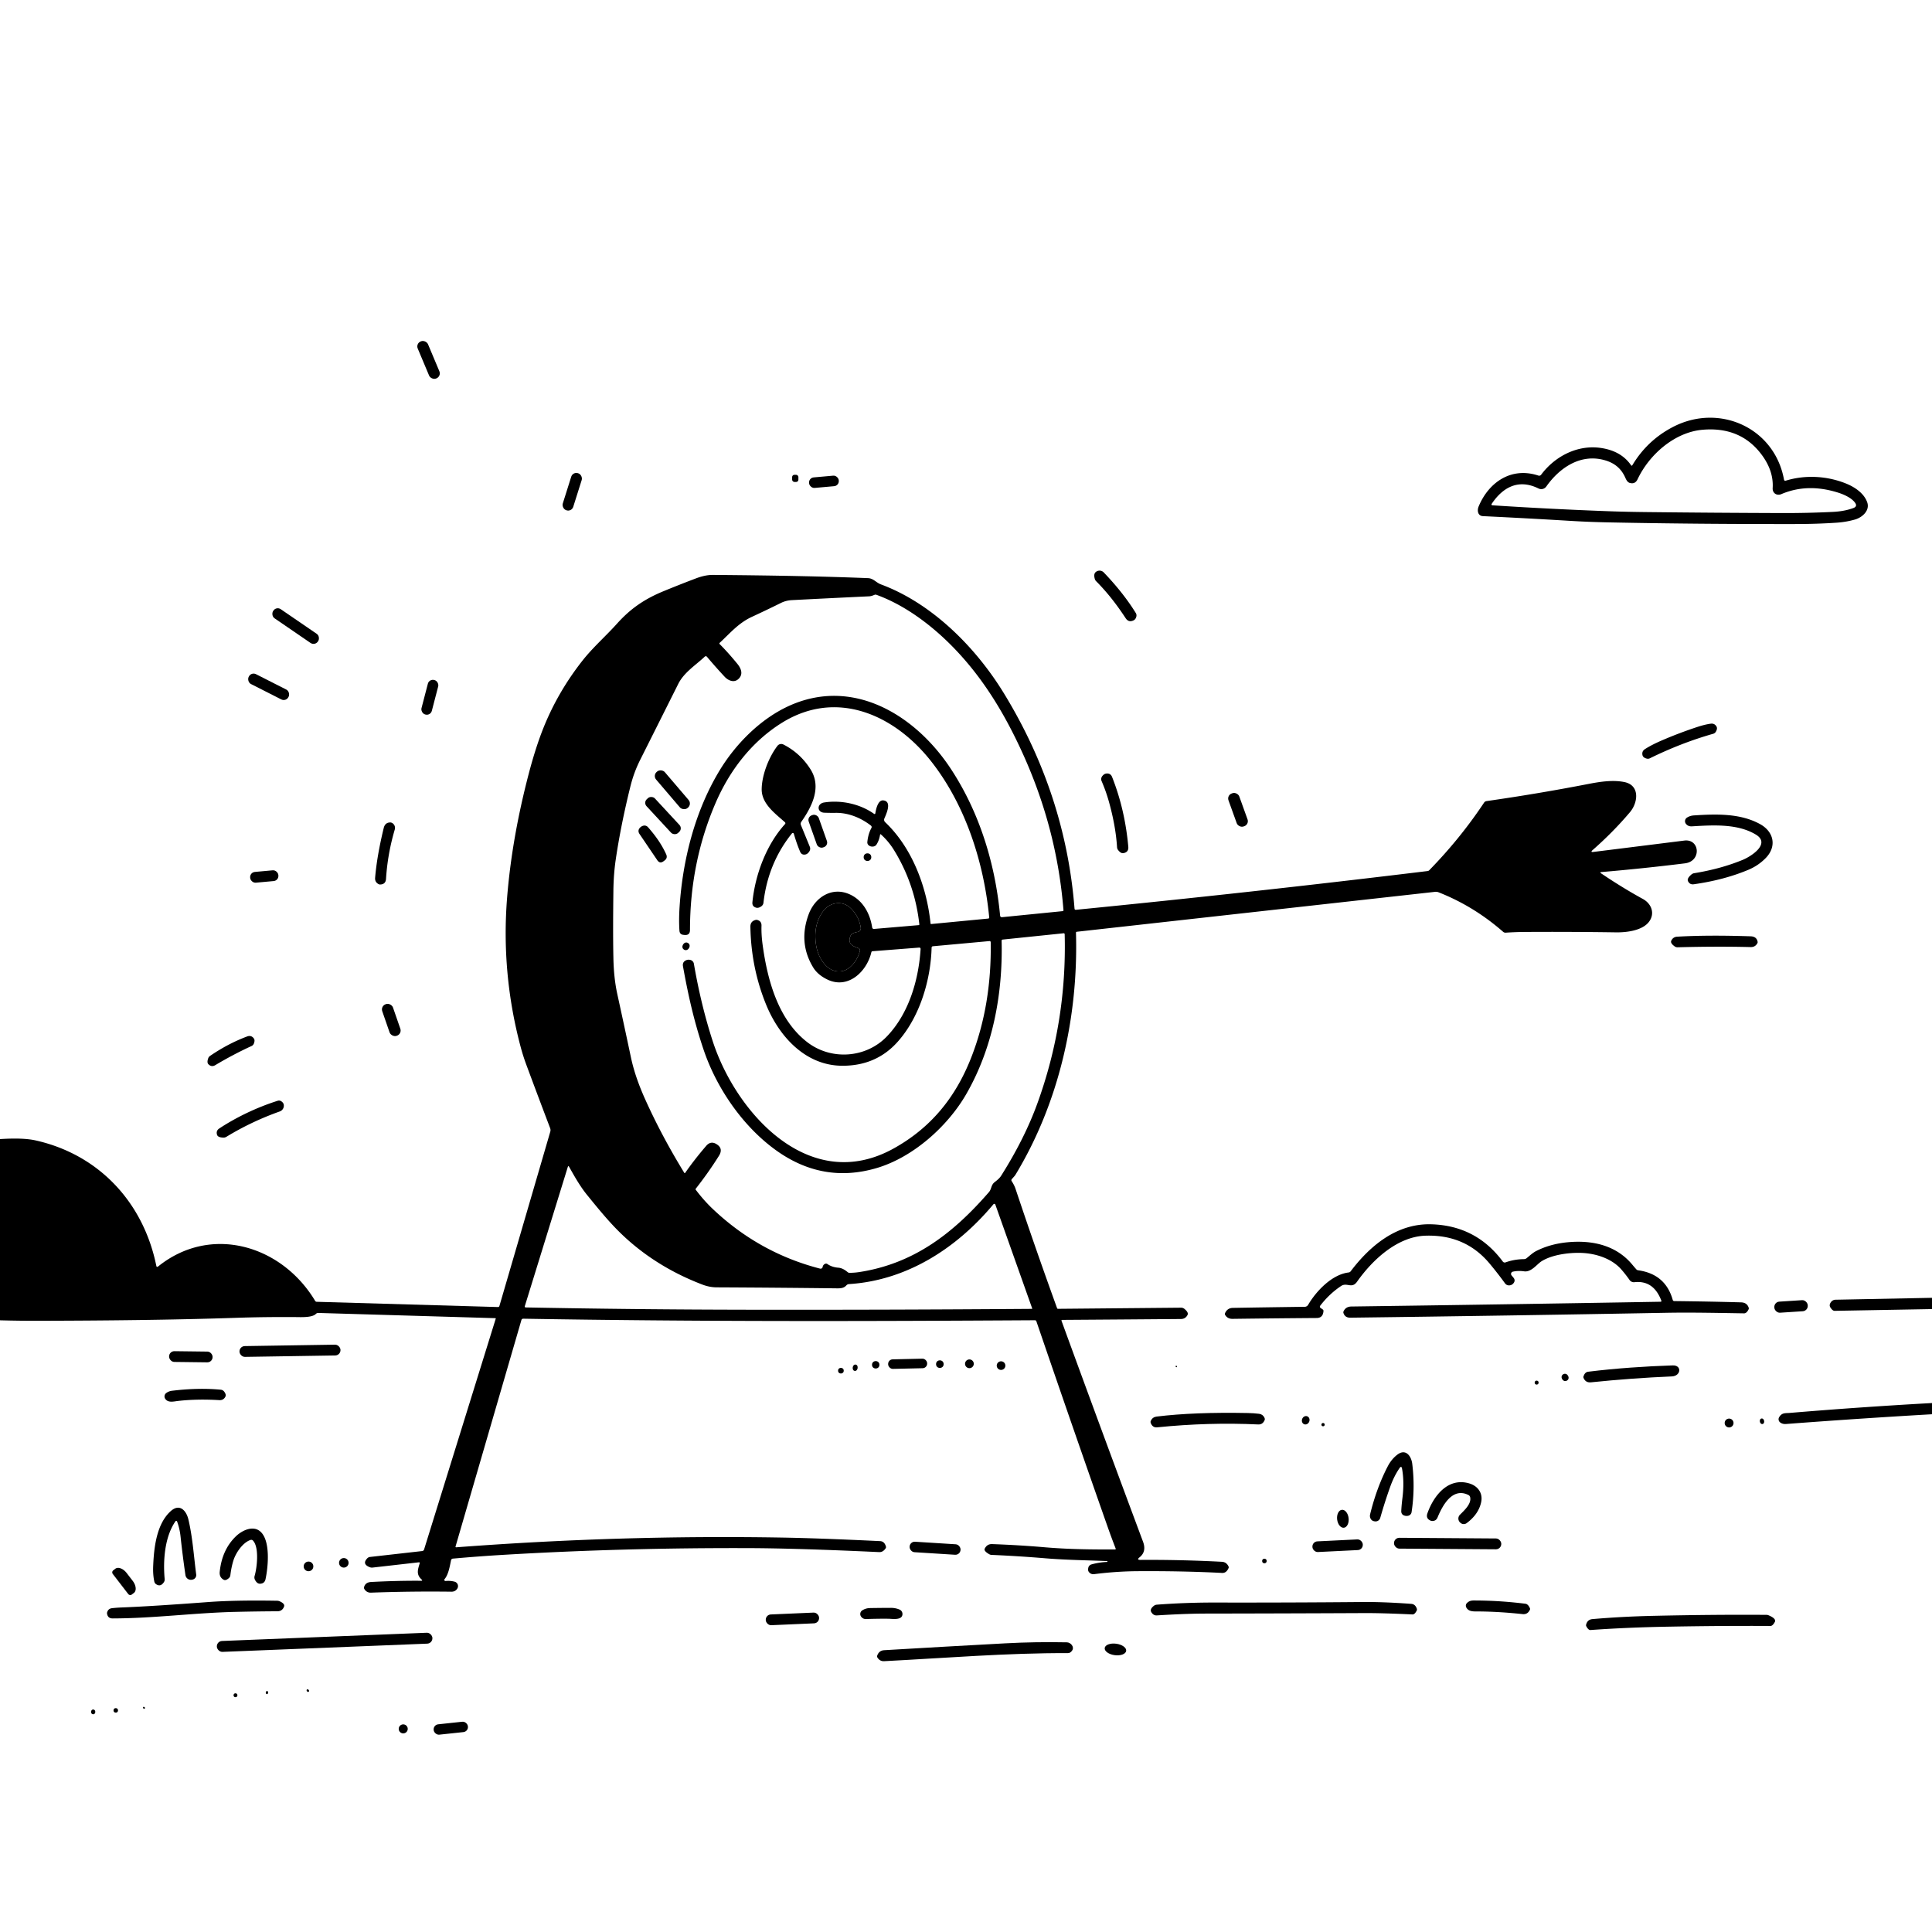 <svg xmlns="http://www.w3.org/2000/svg" version="1.1" viewBox="0.00 0.00 1024.00 1024.00">
<g id="Parent-Group"><g fill="rgba(0,0,0,0)" id="Group-rgba(0,0,0,0)">
<path d="   M 1024.00 0.00   L 1024.00 687.87   L 972.84 688.88   A 3.02 3.01 18.4 0 0 970.53 690.03   Q 969.29 691.62 970.12 692.94   Q 971.28 694.80 972.42 694.77   Q 998.62 694.30 1024.00 693.84   L 1024.00 743.64   Q 986.30 745.73 948.68 748.87   C 946.21 749.08 944.50 748.65 942.99 751.13   A 2.11 2.11 0.0 0 0 943.51 753.90   Q 944.80 754.89 946.62 754.75   Q 985.29 751.81 1024.00 749.58   L 1024.00 1024.00   L 0.00 1024.00   L 0.00 699.79   Q 10.37 700.07 20.75 700.04   C 55.59 699.95 90.45 699.63 125.24 698.47   Q 140.44 697.96 156.75 698.08   C 159.43 698.10 165.42 698.44 167.40 696.42   A 1.79 1.77 23.1 0 1 168.74 695.89   L 262.59 698.66   A 0.19 0.19 0.0 0 1 262.76 698.90   L 224.77 821.26   A 1.19 1.19 0.0 0 1 223.77 822.09   L 196.11 825.22   A 2.41 2.39 -71.3 0 0 194.65 825.95   Q 191.73 829.01 196.01 830.66   A 3.11 3.05 52.0 0 0 197.45 830.85   L 221.96 828.06   Q 222.63 827.99 222.44 828.63   C 221.45 831.92 220.50 834.46 223.43 837.13   Q 224.22 837.85 223.15 837.85   Q 210.50 837.75 196.74 838.48   Q 193.55 838.64 192.92 841.38   Q 192.85 841.66 192.97 841.91   A 3.75 3.71 76.8 0 0 196.52 844.14   Q 217.72 843.36 239.23 843.63   Q 241.36 843.66 242.40 841.95   A 2.44 2.44 0.0 0 0 240.94 838.32   Q 238.64 837.72 236.16 837.96   A 0.60 0.60 0.0 0 1 235.64 836.97   C 237.71 834.50 238.42 830.09 239.06 826.96   A 1.08 1.07 -86.7 0 1 240.02 826.10   Q 253.61 824.88 266.75 824.10   Q 330.65 820.29 397.74 820.54   Q 422.67 820.64 466.02 822.65   Q 468.02 822.74 469.42 820.62   Q 469.70 820.20 469.56 819.69   Q 468.77 816.94 466.51 816.83   Q 433.90 815.27 414.44 814.94   Q 329.09 813.49 241.88 820.10   Q 241.31 820.14 241.47 819.60   L 276.34 699.71   Q 276.57 698.93 277.39 698.94   C 370.19 700.53 457.27 700.31 548.50 699.76   Q 549.11 699.76 549.31 700.34   Q 569.08 758.14 587.15 809.48   Q 588.97 814.68 591.30 820.68   Q 591.52 821.24 590.92 821.24   C 578.21 821.30 566.21 821.16 553.42 820.06   Q 540.34 818.93 525.84 818.40   Q 523.18 818.30 521.93 820.81   Q 521.31 822.05 524.33 823.78   A 2.77 2.63 -27.5 0 0 525.55 824.13   Q 539.09 824.69 554.22 825.94   C 565.03 826.83 575.83 826.95 586.79 827.40   Q 586.92 827.40 586.93 827.54   L 586.94 827.79   Q 586.95 827.85 586.88 827.86   Q 582.70 828.00 578.50 829.17   A 2.36 2.36 0.0 0 0 576.82 830.95   Q 576.55 832.23 576.96 832.93   A 2.94 2.91 70.7 0 0 579.85 834.34   Q 591.60 832.84 603.00 832.76   Q 626.94 832.61 647.73 833.69   Q 650.00 833.81 651.17 831.10   Q 651.35 830.69 651.15 830.26   Q 650.05 827.91 647.63 827.78   Q 625.97 826.64 604.48 826.78   Q 602.26 826.79 604.00 825.40   Q 607.79 822.38 605.83 817.14   Q 584.35 759.60 562.65 700.13   Q 562.45 699.57 563.04 699.57   Q 594.66 699.36 625.93 699.10   Q 628.32 699.08 629.41 696.96   Q 630.08 695.64 627.78 693.74   A 2.81 2.80 64.3 0 0 625.97 693.10   L 560.75 693.70   A 0.48 0.48 0.0 0 1 560.29 693.39   Q 548.86 661.88 538.22 630.01   C 537.75 628.61 537.00 627.24 536.20 626.00   Q 535.87 625.48 536.25 625.00   C 536.93 624.15 537.70 623.50 538.29 622.53   C 561.33 584.44 571.57 538.91 570.29 494.40   Q 570.27 493.90 570.76 493.85   L 760.64 472.69   A 3.91 3.90 52.7 0 1 762.48 472.94   Q 781.14 480.28 796.69 493.88   A 1.89 1.86 -25.8 0 0 798.05 494.34   Q 803.04 494.00 808.16 493.96   Q 831.11 493.80 856.60 494.17   C 861.96 494.25 870.33 493.28 873.91 488.68   C 877.37 484.22 875.33 478.97 870.76 476.47   Q 859.95 470.55 848.62 462.90   Q 847.75 462.30 848.80 462.21   Q 871.19 460.30 893.04 457.59   C 901.95 456.49 900.97 444.49 892.73 445.52   Q 868.84 448.51 844.56 451.54   Q 842.75 451.77 844.12 450.56   Q 855.00 441.02 863.90 430.49   C 868.27 425.33 869.25 416.19 860.97 414.51   C 854.96 413.29 848.22 414.29 842.22 415.45   Q 815.41 420.66 787.94 424.59   Q 787.05 424.71 786.55 425.47   Q 773.87 444.53 757.53 461.24   Q 757.17 461.61 756.67 461.67   Q 663.95 472.96 570.29 482.21   Q 569.58 482.28 569.52 481.57   Q 564.77 420.88 532.05 367.40   C 517.17 343.09 494.00 319.78 466.91 309.74   C 464.35 308.79 462.96 306.55 460.07 306.43   Q 427.58 305.10 377.88 304.72   C 374.62 304.70 371.60 305.52 368.60 306.66   Q 360.18 309.85 351.75 313.32   C 341.50 317.53 334.12 322.65 327.04 330.54   C 321.09 337.16 314.22 343.16 308.75 350.11   Q 295.33 367.14 287.59 386.92   Q 283.67 396.96 280.17 410.37   Q 271.29 444.38 268.78 475.73   Q 265.57 515.84 275.92 554.76   Q 277.20 559.57 278.93 564.25   Q 285.10 580.89 291.59 597.96   A 2.91 2.89 43.0 0 1 291.66 599.82   L 264.69 692.22   A 0.76 0.75 -80.5 0 1 263.94 692.76   L 167.90 689.98   Q 167.32 689.97 167.02 689.47   C 149.27 659.89 111.63 648.76 83.69 671.35   A 0.51 0.50 -25.0 0 1 82.88 671.06   C 76.10 637.45 52.56 611.94 18.77 604.42   Q 12.20 602.96 0.00 603.74   L 0.00 0.00   L 1024.00 0.00   Z   M 226.845 182.445   A 2.86 2.86 0.0 0 0 223.1 180.917   L 222.934 180.986   A 2.86 2.86 0.0 0 0 221.406 184.731   L 227.435 199.075   A 2.86 2.86 0.0 0 0 231.18 200.603   L 231.346 200.534   A 2.86 2.86 0.0 0 0 232.874 196.789   L 226.845 182.445   Z   M 945.55 254.15   C 940.52 226.72 911.28 213.56 886.76 226.27   Q 873.14 233.32 865.22 246.51   Q 864.85 247.12 864.45 246.53   Q 859.20 238.96 848.39 237.41   C 836.10 235.65 824.16 241.79 816.83 251.62   A 1.30 1.29 27.7 0 1 815.38 252.07   C 801.17 247.35 789.10 255.43 783.69 268.49   C 782.81 270.61 783.29 273.43 785.95 273.56   Q 810.38 274.74 832.30 276.07   Q 842.16 276.67 852.38 276.87   Q 899.22 277.82 951.26 277.75   Q 963.08 277.74 973.69 277.02   Q 978.49 276.69 983.18 275.36   C 987.02 274.27 991.17 270.61 989.67 266.26   C 988.02 261.47 983.07 258.18 978.62 256.36   C 968.75 252.31 957.10 251.51 946.54 254.75   Q 945.71 255.00 945.55 254.15   Z   M 308.322 254.391   A 2.82 2.82 0.0 0 0 306.48 250.853   L 306.308 250.799   A 2.82 2.82 0.0 0 0 302.771 252.641   L 298.278 266.889   A 2.82 2.82 0.0 0 0 300.12 270.427   L 300.292 270.481   A 2.82 2.82 0.0 0 0 303.829 268.639   L 308.322 254.391   Z   M 423.171 252.843   A 1.19 1.19 0.0 0 0 421.983 251.651   L 421.043 251.649   A 1.19 1.19 0.0 0 0 419.851 252.837   L 419.849 254.257   A 1.19 1.19 0.0 0 0 421.037 255.449   L 421.977 255.451   A 1.19 1.19 0.0 0 0 423.169 254.263   L 423.171 252.843   Z   M 444.559 254.548   A 2.69 2.69 0.0 0 0 441.64 252.108   L 431.262 253.034   A 2.69 2.69 0.0 0 0 428.822 255.953   L 428.841 256.172   A 2.69 2.69 0.0 0 0 431.76 258.612   L 442.138 257.686   A 2.69 2.69 0.0 0 0 444.579 254.767   L 444.559 254.548   Z   M 580.96 308.03   C 587.00 314.11 591.86 320.43 596.63 327.67   Q 598.21 330.06 600.79 328.82   Q 601.97 328.26 602.31 326.68   A 2.40 2.38 35.2 0 0 602.00 324.92   Q 595.36 314.19 585.02 303.41   A 3.11 3.10 -43.6 0 0 580.65 303.30   Q 579.56 304.33 580.27 306.86   A 2.74 2.65 15.4 0 0 580.96 308.03   Z   M 168.625 339.813   A 2.77 2.77 0.0 0 0 167.905 335.963   L 148.795 322.878   A 2.77 2.77 0.0 0 0 144.944 323.599   L 144.775 323.846   A 2.77 2.77 0.0 0 0 145.495 327.697   L 164.605 340.782   A 2.77 2.77 0.0 0 0 168.456 340.061   L 168.625 339.813   Z   M 152.99 369.229   A 2.78 2.78 0.0 0 0 151.769 365.493   L 135.663 357.322   A 2.78 2.78 0.0 0 0 131.926 358.543   L 131.79 358.81   A 2.78 2.78 0.0 0 0 133.011 362.548   L 149.117 370.719   A 2.78 2.78 0.0 0 0 152.854 369.497   L 152.99 369.229   Z   M 232.26 363.79   A 2.73 2.73 0.0 0 0 230.306 360.46   L 230.113 360.41   A 2.73 2.73 0.0 0 0 226.783 362.363   L 223.4 375.35   A 2.73 2.73 0.0 0 0 225.354 378.68   L 225.547 378.73   A 2.73 2.73 0.0 0 0 228.877 376.777   L 232.26 363.79   Z   M 899.57 385.32   Q 890.18 388.41 880.94 392.38   Q 875.44 394.74 871.87 397.04   Q 870.07 398.20 870.56 400.28   Q 870.86 401.57 872.80 402.08   A 2.36 2.34 -50.6 0 0 874.46 401.91   Q 891.14 393.72 908.02 388.92   A 2.41 2.36 -82.4 0 0 909.44 387.81   Q 910.43 386.12 909.75 385.02   Q 908.71 383.31 906.72 383.57   Q 903.58 384.00 899.57 385.32   Z   M 587.72 424.82   Q 591.35 437.78 592.06 449.05   A 2.72 2.66 -66.1 0 0 592.61 450.53   Q 594.05 452.40 595.38 452.19   Q 598.28 451.71 598.02 448.78   Q 596.27 429.11 589.44 411.83   Q 588.60 409.72 586.34 410.00   Q 585.15 410.15 584.20 411.39   A 2.60 2.57 -38.0 0 0 583.87 413.99   Q 586.19 419.35 587.72 424.82   Z   M 656.839 422.113   A 2.82 2.82 0.0 0 0 653.23 420.415   L 652.816 420.564   A 2.82 2.82 0.0 0 0 651.118 424.172   L 655.501 436.347   A 2.82 2.82 0.0 0 0 659.11 438.045   L 659.524 437.896   A 2.82 2.82 0.0 0 0 661.222 434.288   L 656.839 422.113   Z   M 930.58 442.31   C 938.81 447.25 927.83 454.03 923.79 455.70   Q 912.12 460.52 897.97 462.81   A 3.02 2.97 -69.2 0 0 896.51 463.48   Q 893.99 465.62 894.68 467.04   Q 895.61 468.97 897.73 468.68   Q 913.78 466.42 926.70 461.00   Q 931.95 458.80 935.89 454.76   C 941.86 448.61 940.18 440.82 932.88 436.80   C 922.46 431.06 909.85 431.39 897.77 432.19   Q 895.69 432.33 894.10 433.38   A 2.24 2.24 0.0 0 0 893.59 436.66   Q 894.74 438.10 896.73 437.98   C 908.28 437.28 920.95 436.54 930.58 442.31   Z   M 203.38 438.86   Q 199.77 453.76 198.82 465.26   Q 198.64 467.48 200.58 468.57   Q 200.99 468.81 201.47 468.80   Q 204.41 468.75 204.60 465.81   Q 205.44 452.50 209.24 439.65   A 2.99 2.94 -73.2 0 0 207.31 435.97   Q 207.17 435.93 207.03 435.92   Q 204.12 435.83 203.38 438.86   Z   M 147.527 463.751   A 2.73 2.73 0.0 0 0 144.561 461.279   L 135.06 462.144   A 2.73 2.73 0.0 0 0 132.589 465.11   L 132.613 465.369   A 2.73 2.73 0.0 0 0 135.579 467.841   L 145.08 466.976   A 2.73 2.73 0.0 0 0 147.551 464.01   L 147.527 463.751   Z   M 927.84 496.26   Q 905.26 495.51 888.94 496.46   Q 886.75 496.59 885.81 498.59   Q 885.20 499.87 887.58 501.59   A 2.61 2.55 -27.0 0 0 889.16 502.08   Q 910.06 501.52 927.88 501.97   Q 930.33 502.03 931.46 499.89   Q 931.65 499.54 931.57 499.15   Q 931.07 496.36 927.84 496.26   Z   M 208.284 533.983   A 2.90 2.90 0.0 0 0 204.595 532.192   L 204.387 532.264   A 2.90 2.90 0.0 0 0 202.595 535.953   L 206.496 547.217   A 2.90 2.90 0.0 0 0 210.185 549.008   L 210.393 548.936   A 2.90 2.90 0.0 0 0 212.185 545.247   L 208.284 533.983   Z   M 133.35 554.40   A 2.34 2.33 -1.1 0 0 134.52 553.19   Q 135.26 551.39 134.55 550.41   Q 133.17 548.53 130.99 549.34   Q 120.82 553.15 111.30 559.68   A 2.44 2.42 83.1 0 0 110.38 560.86   Q 109.55 563.14 110.45 564.05   Q 112.09 565.74 114.11 564.54   Q 123.77 558.79 133.35 554.40   Z   M 147.22 583.42   C 136.22 586.89 125.31 592.13 116.24 598.10   Q 114.37 599.33 115.04 601.46   Q 115.50 602.92 118.50 602.95   A 2.74 2.72 29.4 0 0 119.96 602.55   Q 133.25 594.44 148.29 589.09   A 3.24 3.24 0.0 0 0 150.40 585.50   Q 150.22 584.46 149.06 583.68   A 2.16 2.15 52.9 0 0 147.22 583.42   Z   M 880.08 689.95   Q 797.44 691.38 716.23 692.48   Q 713.30 692.52 712.12 695.01   Q 711.91 695.45 712.05 695.91   Q 712.86 698.44 715.71 698.40   Q 799.85 697.34 883.53 695.80   C 897.07 695.56 910.73 695.89 924.37 696.10   Q 925.73 696.12 926.77 694.02   Q 926.99 693.57 926.85 693.14   Q 925.95 690.37 922.82 690.28   Q 906.33 689.81 887.37 689.60   A 0.82 0.81 -7.0 0 1 886.59 689.00   Q 882.76 675.30 868.25 673.27   Q 867.64 673.19 867.24 672.72   Q 866.16 671.50 865.17 670.31   C 856.72 660.10 844.14 657.18 830.91 658.42   Q 821.62 659.30 814.21 663.07   C 812.28 664.06 810.77 665.57 809.09 666.90   A 2.15 2.14 25.3 0 1 807.79 667.36   Q 802.59 667.43 798.09 669.05   Q 797.09 669.41 796.45 668.56   Q 782.31 649.57 758.59 648.90   C 740.48 648.39 726.30 660.04 715.86 673.84   A 1.54 1.53 15.0 0 1 714.83 674.43   C 705.90 675.49 697.54 684.41 693.33 691.60   A 2.10 2.09 14.9 0 1 691.54 692.63   Q 672.31 692.88 653.45 693.21   Q 650.49 693.26 649.29 696.03   Q 649.09 696.50 649.35 696.94   Q 650.62 699.05 653.24 699.02   Q 675.46 698.73 697.87 698.57   Q 701.24 698.54 701.47 694.83   A 0.91 0.89 19.4 0 0 701.08 694.04   L 699.90 693.21   A 0.80 0.79 36.4 0 1 699.72 692.08   Q 704.49 685.82 710.82 681.60   C 713.93 679.53 716.47 683.30 719.29 679.30   C 727.53 667.61 740.70 655.43 755.51 654.94   Q 776.55 654.24 789.44 669.62   Q 793.71 674.71 797.63 680.12   Q 798.65 681.52 800.36 681.23   Q 801.47 681.04 802.20 680.11   Q 803.36 678.63 802.16 677.18   L 801.17 675.99   A 1.23 1.23 0.0 0 1 801.86 674.00   Q 804.73 673.39 807.79 673.83   C 811.66 674.38 814.58 670.04 817.08 668.48   C 822.51 665.07 831.24 663.88 837.77 664.05   C 845.50 664.25 854.19 666.93 859.36 672.87   Q 861.68 675.53 863.71 678.43   A 2.76 2.75 69.2 0 0 866.27 679.59   Q 876.39 678.48 880.52 689.31   Q 880.76 689.94 880.08 689.95   Z   M 958.134 691.748   A 2.82 2.82 0.0 0 0 955.138 689.116   L 943.063 689.896   A 2.82 2.82 0.0 0 0 940.431 692.893   L 940.446 693.132   A 2.82 2.82 0.0 0 0 943.442 695.764   L 955.517 694.984   A 2.82 2.82 0.0 0 0 958.149 691.987   L 958.134 691.748   Z   M 180.466 715.48   A 2.82 2.82 0.0 0 0 177.602 712.704   L 129.708 713.457   A 2.82 2.82 0.0 0 0 126.933 716.321   L 126.934 716.4   A 2.82 2.82 0.0 0 0 129.798 719.176   L 177.692 718.423   A 2.82 2.82 0.0 0 0 180.467 715.559   L 180.466 715.48   Z   M 112.67 719.161   A 2.76 2.76 0.0 0 0 109.944 716.367   L 92.425 716.153   A 2.76 2.76 0.0 0 0 89.632 718.879   L 89.63 719.059   A 2.76 2.76 0.0 0 0 92.356 721.853   L 109.874 722.067   A 2.76 2.76 0.0 0 0 112.668 719.341   L 112.67 719.161   Z   M 491.405 722.505   A 2.44 2.44 0.0 0 0 488.911 720.121   L 473.115 720.48   A 2.44 2.44 0.0 0 0 470.731 722.975   L 470.735 723.155   A 2.44 2.44 0.0 0 0 473.229 725.539   L 489.025 725.18   A 2.44 2.44 0.0 0 0 491.409 722.685   L 491.405 722.505   Z   M 516.13 722.84   A 2.32 2.32 0.0 0 0 513.81 720.52   A 2.32 2.32 0.0 0 0 511.49 722.84   A 2.32 2.32 0.0 0 0 513.81 725.16   A 2.32 2.32 0.0 0 0 516.13 722.84   Z   M 500.15 723.02   A 2.01 2.01 0.0 0 0 498.14 721.01   A 2.01 2.01 0.0 0 0 496.13 723.02   A 2.01 2.01 0.0 0 0 498.14 725.03   A 2.01 2.01 0.0 0 0 500.15 723.02   Z   M 466.11 723.37   A 1.96 1.96 0.0 0 0 464.15 721.41   A 1.96 1.96 0.0 0 0 462.19 723.37   A 1.96 1.96 0.0 0 0 464.15 725.33   A 1.96 1.96 0.0 0 0 466.11 723.37   Z   M 532.87 723.80   A 2.29 2.29 0.0 0 0 530.58 721.51   A 2.29 2.29 0.0 0 0 528.29 723.80   A 2.29 2.29 0.0 0 0 530.58 726.09   A 2.29 2.29 0.0 0 0 532.87 723.80   Z   M 453.007 726.601   A 1.69 1.31 98.6 0 0 454.555 725.126   A 1.69 1.31 98.6 0 0 453.513 723.259   A 1.69 1.31 98.6 0 0 451.965 724.734   A 1.69 1.31 98.6 0 0 453.007 726.601   Z   M 623.12 724.15   Q 623.05 724.54 623.38 724.64   Q 623.67 724.73 623.80 724.45   Q 623.97 724.09 623.56 723.92   Q 623.19 723.76 623.12 724.15   Z   M 886.57 723.69   C 872.13 724.16 856.43 725.23 841.75 727.04   Q 840.04 727.25 839.27 729.51   Q 839.14 729.90 839.29 730.28   Q 840.37 732.95 843.23 732.66   Q 865.16 730.40 886.12 729.53   C 890.97 729.33 891.57 723.52 886.57 723.69   Z   M 447.20 726.49   A 1.50 1.50 0.0 0 0 445.70 724.99   A 1.50 1.50 0.0 0 0 444.20 726.49   A 1.50 1.50 0.0 0 0 445.70 727.99   A 1.50 1.50 0.0 0 0 447.20 726.49   Z   M 830.532 731.721   A 1.94 1.80 58.9 0 0 831.071 729.13   A 1.94 1.80 58.9 0 0 828.528 728.399   A 1.94 1.80 58.9 0 0 827.989 730.99   A 1.94 1.80 58.9 0 0 830.532 731.721   Z   M 815.50 732.81   A 1.05 1.05 0.0 0 0 814.45 731.76   A 1.05 1.05 0.0 0 0 813.40 732.81   A 1.05 1.05 0.0 0 0 814.45 733.86   A 1.05 1.05 0.0 0 0 815.50 732.81   Z   M 94.38 742.53   Q 104.53 741.39 116.24 742.10   Q 118.42 742.24 119.44 740.30   Q 120.04 739.18 118.79 737.55   A 2.55 2.54 73.8 0 0 117.04 736.58   Q 105.21 735.44 91.18 737.13   Q 89.43 737.34 88.07 738.37   A 2.22 2.21 -34.9 0 0 87.54 741.33   C 89.05 743.69 92.12 742.78 94.38 742.53   Z   M 661.32 748.93   Q 632.92 748.37 613.03 750.81   Q 610.88 751.07 609.95 753.04   Q 609.68 753.60 609.87 754.11   Q 610.85 756.77 613.30 756.52   Q 640.65 753.75 666.90 754.99   Q 669.27 755.10 670.29 752.67   Q 670.52 752.12 670.17 751.38   Q 669.31 749.59 667.33 749.34   Q 664.56 748.99 661.32 748.93   Z   M 691.222 754.873   A 2.26 2.00 111.5 0 0 693.911 753.503   A 2.26 2.00 111.5 0 0 692.878 750.667   A 2.26 2.00 111.5 0 0 690.189 752.037   A 2.26 2.00 111.5 0 0 691.222 754.873   Z   M 918.81 754.23   A 2.35 2.35 0.0 0 0 916.46 751.88   A 2.35 2.35 0.0 0 0 914.11 754.23   A 2.35 2.35 0.0 0 0 916.46 756.58   A 2.35 2.35 0.0 0 0 918.81 754.23   Z   M 934.187 754.762   A 1.49 1.14 78.9 0 0 935.019 753.081   A 1.49 1.14 78.9 0 0 933.613 751.838   A 1.49 1.14 78.9 0 0 932.781 753.519   A 1.49 1.14 78.9 0 0 934.187 754.762   Z   M 702.12 755.09   A 0.87 0.87 0.0 0 0 701.25 754.22   A 0.87 0.87 0.0 0 0 700.38 755.09   A 0.87 0.87 0.0 0 0 701.25 755.96   A 0.87 0.87 0.0 0 0 702.12 755.09   Z   M 743.12 778.47   Q 744.38 785.45 743.32 793.97   Q 742.88 797.44 742.70 800.72   Q 742.58 802.95 744.76 803.40   Q 745.50 803.55 746.27 803.41   A 2.37 2.35 -1.1 0 0 748.17 801.45   Q 750.11 788.69 748.51 775.78   C 748.01 771.80 745.09 767.60 740.63 770.99   Q 737.50 773.37 735.49 777.27   Q 729.61 788.64 726.19 802.61   A 3.05 2.67 -77.4 0 0 728.17 806.25   Q 728.38 806.30 728.60 806.34   A 2.59 2.58 13.1 0 0 731.56 804.50   Q 734.04 795.82 736.86 787.96   Q 738.84 782.43 741.75 778.18   Q 742.79 776.66 743.12 778.47   Z   M 779.21 793.55   C 779.98 797.11 776.06 800.55 773.77 802.88   A 2.83 2.83 0.0 0 0 773.89 806.95   L 774.07 807.12   A 2.60 2.60 0.0 0 0 777.38 807.28   Q 783.67 802.59 785.04 796.21   C 786.08 791.38 783.27 787.56 778.70 786.23   C 767.56 782.97 759.91 792.64 756.56 802.09   Q 755.60 804.79 758.21 805.96   Q 758.53 806.10 758.88 806.13   Q 761.10 806.31 761.95 804.25   C 764.50 798.06 769.77 788.11 778.31 792.39   A 1.72 1.69 7.7 0 1 779.21 793.55   Z   M 93.01 806.30   A 0.48 0.48 0.0 0 1 93.85 806.40   Q 95.25 810.19 95.69 814.32   Q 96.76 824.34 98.29 834.84   A 2.92 2.92 0.0 0 0 101.75 837.28   Q 101.90 837.25 102.04 837.22   A 2.44 2.43 -9.2 0 0 103.99 834.52   C 102.71 824.70 102.10 814.80 99.84 805.27   C 98.75 800.72 95.24 796.63 90.47 800.95   C 82.92 807.76 81.59 820.37 81.19 830.00   Q 80.99 834.61 81.80 838.29   A 2.23 2.22 11.0 0 0 82.73 839.66   Q 85.12 841.27 86.89 838.55   A 2.57 2.53 59.3 0 0 87.28 836.97   C 86.36 826.96 87.31 814.51 93.01 806.30   Z   M 712.291 809.729   A 4.78 3.06 83.5 0 0 714.79 804.634   A 4.78 3.06 83.5 0 0 711.209 800.231   A 4.78 3.06 83.5 0 0 708.71 805.326   A 4.78 3.06 83.5 0 0 712.291 809.729   Z   M 134.07 816.53   C 137.49 820.11 136.21 831.03 134.95 835.27   A 2.79 2.79 0.0 0 0 135.15 837.35   Q 136.24 839.46 137.83 839.41   Q 140.23 839.34 140.74 836.99   C 142.12 830.56 143.47 816.67 138.04 811.79   C 134.17 808.30 128.35 811.13 125.15 814.17   Q 117.68 821.28 116.46 833.06   Q 116.15 835.99 118.59 837.32   Q 119.65 837.90 121.32 836.42   A 2.37 2.34 -17.6 0 0 122.09 834.96   Q 122.59 830.71 123.71 827.09   C 124.91 823.21 128.56 817.61 132.78 816.21   Q 133.52 815.97 134.07 816.53   Z   M 795.71 818.269   A 2.83 2.83 0.0 0 0 792.899 815.419   L 741.701 815.061   A 2.83 2.83 0.0 0 0 738.851 817.871   L 738.85 817.952   A 2.83 2.83 0.0 0 0 741.661 820.801   L 792.859 821.159   A 2.83 2.83 0.0 0 0 795.709 818.348   L 795.71 818.269   Z   M 722.3 818.528   A 2.75 2.75 0.0 0 0 719.419 815.915   L 698.224 816.952   A 2.75 2.75 0.0 0 0 695.612 819.833   L 695.62 819.992   A 2.75 2.75 0.0 0 0 698.501 822.605   L 719.696 821.568   A 2.75 2.75 0.0 0 0 722.308 818.687   L 722.3 818.528   Z   M 509.108 821.379   A 2.71 2.71 0.0 0 0 506.573 818.504   L 484.996 817.147   A 2.71 2.71 0.0 0 0 482.121 819.681   L 482.112 819.821   A 2.71 2.71 0.0 0 0 484.647 822.696   L 506.224 824.053   A 2.71 2.71 0.0 0 0 509.099 821.519   L 509.108 821.379   Z   M 184.76 828.33   A 2.53 2.53 0.0 0 0 182.23 825.80   A 2.53 2.53 0.0 0 0 179.70 828.33   A 2.53 2.53 0.0 0 0 182.23 830.86   A 2.53 2.53 0.0 0 0 184.76 828.33   Z   M 671.37 827.36   A 1.21 1.21 0.0 0 0 670.16 826.15   A 1.21 1.21 0.0 0 0 668.95 827.36   A 1.21 1.21 0.0 0 0 670.16 828.57   A 1.21 1.21 0.0 0 0 671.37 827.36   Z   M 166.08 830.22   A 2.56 2.56 0.0 0 0 163.52 827.66   A 2.56 2.56 0.0 0 0 160.96 830.22   A 2.56 2.56 0.0 0 0 163.52 832.78   A 2.56 2.56 0.0 0 0 166.08 830.22   Z   M 59.78 834.24   L 67.96 844.86   A 1.38 1.38 0.0 0 0 69.89 845.11   L 70.98 844.28   A 5.47 3.39 52.4 0 0 70.32 837.87   L 67.14 833.74   A 5.47 3.39 52.4 0 0 61.12 831.47   L 60.03 832.31   A 1.38 1.38 0.0 0 0 59.78 834.24   Z   M 64.75 851.98   Q 61.75 852.09 59.34 852.38   Q 57.43 852.61 56.82 854.43   Q 56.66 854.91 56.75 855.36   Q 57.20 857.81 59.68 857.80   C 81.36 857.77 102.96 854.84 124.73 854.33   Q 136.11 854.06 146.99 854.01   Q 149.66 854.00 150.56 851.50   Q 151.09 850.04 148.35 848.77   A 3.68 3.67 58.2 0 0 146.90 848.43   Q 124.56 848.05 110.23 849.13   Q 80.33 851.37 64.75 851.98   Z   M 783.34 854.10   Q 794.39 854.16 807.01 855.51   Q 809.68 855.80 810.87 853.22   Q 811.07 852.80 810.87 852.34   Q 809.92 850.19 808.46 850.01   Q 795.36 848.37 782.59 848.30   C 780.49 848.29 779.05 848.11 777.49 849.68   A 1.94 1.94 0.0 0 0 777.15 851.95   C 778.37 854.31 781.09 854.09 783.34 854.10   Z   M 750.84 853.73   Q 751.13 853.19 750.94 852.64   Q 750.13 850.24 748.00 850.08   Q 733.21 849.00 722.50 849.10   Q 682.27 849.46 644.00 849.38   Q 628.54 849.35 613.15 850.51   A 2.98 2.97 -66.3 0 0 611.54 851.14   Q 609.33 852.90 610.18 854.39   Q 611.29 856.32 613.16 856.20   C 621.54 855.68 630.46 855.25 639.02 855.23   Q 680.19 855.17 723.37 854.97   Q 732.76 854.93 748.65 855.69   Q 749.80 855.74 750.84 853.73   Z   M 470.92 857.97   C 472.98 857.99 478.26 858.93 478.33 855.50   A 2.54 2.53 12.1 0 0 476.78 853.11   Q 474.63 852.19 472.11 852.20   Q 466.44 852.22 461.09 852.31   Q 458.89 852.35 457.04 853.51   A 2.31 2.31 0.0 0 0 456.38 856.81   Q 457.36 858.20 459.11 858.13   Q 465.03 857.91 470.92 857.97   Z   M 434.123 857.363   A 2.78 2.78 0.0 0 0 431.225 854.707   L 408.526 855.698   A 2.78 2.78 0.0 0 0 405.87 858.597   L 405.877 858.737   A 2.78 2.78 0.0 0 0 408.775 861.393   L 431.474 860.402   A 2.78 2.78 0.0 0 0 434.13 857.503   L 434.123 857.363   Z   M 840.67 861.13   Q 840.56 861.55 840.77 861.95   Q 841.88 864.03 842.97 863.95   Q 862.27 862.56 884.76 862.16   Q 913.34 861.65 938.38 861.79   Q 939.55 861.79 940.68 859.69   Q 941.62 857.93 937.39 856.14   A 2.90 2.81 55.7 0 0 936.27 855.91   Q 908.97 855.70 876.75 856.42   Q 859.58 856.80 844.02 858.16   Q 841.35 858.40 840.67 861.13   Z   M 229.182 868.126   A 2.85 2.85 0.0 0 0 226.22 865.392   L 117.668 869.752   A 2.85 2.85 0.0 0 0 114.934 872.714   L 114.938 872.794   A 2.85 2.85 0.0 0 0 117.9 875.528   L 226.452 871.168   A 2.85 2.85 0.0 0 0 229.185 868.206   L 229.182 868.126   Z   M 468.58 880.46   C 501.35 878.77 534.05 876.06 566.00 876.19   Q 567.34 876.19 568.26 874.81   C 569.59 872.82 567.44 870.51 565.49 870.47   Q 548.92 870.13 532.83 871.00   Q 500.28 872.76 468.59 874.64   Q 465.87 874.80 464.91 877.58   Q 464.75 878.02 464.99 878.43   Q 466.29 880.58 468.58 880.46   Z   M 596.9 874.999   A 5.74 3.06 7.6 0 0 591.615 871.207   A 5.74 3.06 7.6 0 0 585.52 873.481   A 5.74 3.06 7.6 0 0 590.805 877.273   A 5.74 3.06 7.6 0 0 596.9 874.999   Z   M 163.641 896.635   A 0.75 0.57 50.1 0 0 163.597 895.694   A 0.75 0.57 50.1 0 0 162.679 895.485   A 0.75 0.57 50.1 0 0 162.723 896.426   A 0.75 0.57 50.1 0 0 163.641 896.635   Z   M 141.437 897.918   A 0.82 0.63 94.4 0 0 142.128 897.148   A 0.82 0.63 94.4 0 0 141.563 896.282   A 0.82 0.63 94.4 0 0 140.872 897.052   A 0.82 0.63 94.4 0 0 141.437 897.918   Z   M 125.84 898.52   A 1.03 1.03 0.0 0 0 124.81 897.49   A 1.03 1.03 0.0 0 0 123.78 898.52   A 1.03 1.03 0.0 0 0 124.81 899.55   A 1.03 1.03 0.0 0 0 125.84 898.52   Z   M 75.83 904.96   Q 75.78 905.49 76.29 905.67   A 0.38 0.37 -66.8 0 0 76.76 905.48   Q 76.94 905.14 76.64 904.87   Q 76.45 904.69 76.18 904.67   Q 75.86 904.64 75.83 904.96   Z   M 62.56 906.54   A 1.20 1.20 0.0 0 0 61.36 905.34   A 1.20 1.20 0.0 0 0 60.16 906.54   A 1.20 1.20 0.0 0 0 61.36 907.74   A 1.20 1.20 0.0 0 0 62.56 906.54   Z   M 49.366 908.61   A 1.27 1.12 91.1 0 0 50.51 907.361   A 1.27 1.12 91.1 0 0 49.414 906.07   A 1.27 1.12 91.1 0 0 48.27 907.318   A 1.27 1.12 91.1 0 0 49.366 908.61   Z   M 247.99 914.931   A 2.68 2.68 0.0 0 0 245.04 912.551   L 232.233 913.92   A 2.68 2.68 0.0 0 0 229.853 916.87   L 229.87 917.029   A 2.68 2.68 0.0 0 0 232.82 919.409   L 245.627 918.04   A 2.68 2.68 0.0 0 0 248.007 915.09   L 247.99 914.931   Z   M 216.11 916.34   A 2.39 2.39 0.0 0 0 213.72 913.95   A 2.39 2.39 0.0 0 0 211.33 916.34   A 2.39 2.39 0.0 0 0 213.72 918.73   A 2.39 2.39 0.0 0 0 216.11 916.34   Z" />
<path d="   M 939.55 258.70   C 939.39 261.39 941.74 262.91 944.13 261.90   Q 958.03 255.97 974.26 261.11   C 977.37 262.10 981.25 263.83 983.16 266.38   Q 984.67 268.41 982.30 269.28   Q 977.59 271.01 971.55 271.31   Q 958.07 271.98 944.26 271.93   Q 908.21 271.81 873.48 271.42   Q 862.02 271.30 853.49 270.99   Q 822.29 269.86 790.94 267.82   A 0.46 0.46 0.0 0 1 790.59 267.11   C 796.58 258.13 804.91 253.72 815.41 258.89   C 816.91 259.63 818.64 259.19 819.60 257.82   C 826.77 247.65 838.17 240.10 851.04 244.07   C 855.86 245.55 859.10 248.31 861.17 252.60   C 861.78 253.87 862.34 255.56 863.85 255.97   Q 866.67 256.73 867.94 254.04   C 874.17 240.84 887.61 229.10 902.31 227.79   Q 922.54 226.00 933.72 241.01   Q 940.12 249.61 939.55 258.70   Z" />
<path d="   M 459.71 446.24   C 459.46 448.75 463.30 449.60 464.56 447.63   Q 466.00 445.38 466.46 442.38   A 0.25 0.25 0.0 0 1 466.88 442.23   Q 470.97 445.92 473.82 450.54   Q 484.95 468.65 487.27 489.95   A 0.35 0.34 84.4 0 1 486.96 490.34   L 463.23 492.36   A 0.90 0.89 -6.5 0 1 462.27 491.60   C 461.17 484.23 457.39 477.29 450.53 474.10   C 441.10 469.71 431.98 475.50 428.62 484.57   Q 423.01 499.69 431.05 512.83   Q 433.38 516.63 438.34 519.08   C 449.47 524.60 459.48 514.90 461.83 504.74   Q 461.95 504.21 462.49 504.17   L 487.07 502.25   Q 487.99 502.18 487.93 503.10   C 486.83 519.97 481.47 537.55 469.95 549.45   C 458.93 560.82 440.61 562.12 427.97 552.45   C 412.52 540.63 406.75 519.63 404.18 500.57   Q 403.47 495.27 403.61 490.64   Q 403.69 488.25 401.38 487.59   Q 400.93 487.46 400.48 487.58   Q 397.67 488.32 397.72 491.22   Q 398.11 513.16 406.14 532.67   C 413.05 549.48 426.97 564.77 446.34 564.87   Q 464.38 564.97 475.79 552.16   C 487.46 539.07 493.32 519.54 493.77 502.24   A 0.73 0.72 88.2 0 1 494.42 501.54   L 524.34 498.80   Q 525.09 498.73 525.10 499.48   Q 525.61 532.80 514.78 560.48   C 506.62 581.32 493.73 597.53 473.79 608.64   C 429.03 633.59 390.07 589.79 377.76 551.86   Q 371.58 532.84 367.77 510.79   A 2.50 2.50 0.0 0 0 365.88 508.78   Q 364.76 508.52 363.85 508.87   Q 361.56 509.76 362.00 512.19   C 364.75 527.42 367.85 541.44 373.01 556.63   C 379.90 576.87 393.75 597.07 411.38 609.72   Q 436.09 627.45 464.53 619.13   C 484.02 613.42 502.33 596.88 512.08 579.99   C 526.15 555.61 531.56 527.02 530.88 498.66   Q 530.86 498.06 531.46 497.99   L 563.75 494.65   A 0.50 0.49 85.7 0 1 564.30 495.13   Q 565.52 541.58 549.84 584.80   Q 543.09 603.42 530.66 623.12   C 529.79 624.50 528.48 625.56 527.19 626.55   C 525.21 628.09 525.61 630.17 524.15 631.86   C 505.33 653.54 484.45 669.82 455.25 674.25   Q 452.75 674.62 450.22 674.62   Q 449.71 674.62 449.31 674.29   C 447.84 673.06 446.22 672.04 444.27 671.90   Q 441.01 671.66 438.51 669.95   Q 438.00 669.60 437.42 669.82   Q 436.26 670.27 436.01 671.56   A 1.09 1.09 0.0 0 1 434.67 672.40   Q 402.32 664.06 377.73 640.72   Q 373.13 636.36 368.79 630.64   Q 368.55 630.32 368.79 630.01   Q 375.60 621.32 381.05 612.62   Q 383.39 608.89 380.14 606.67   Q 380.08 606.63 380.01 606.58   Q 376.82 604.40 374.30 607.33   Q 367.95 614.72 363.14 621.67   A 0.26 0.26 0.0 0 1 362.71 621.66   Q 350.67 602.03 341.95 582.64   C 338.68 575.36 336.02 568.06 334.35 560.17   Q 330.98 544.23 327.17 526.82   Q 325.34 518.45 325.12 508.02   C 324.87 496.53 324.97 484.15 325.11 471.97   Q 325.22 463.31 326.36 455.55   Q 329.02 437.46 334.11 416.88   C 335.40 411.68 337.08 407.17 339.42 402.52   Q 349.20 383.05 359.46 362.54   C 362.56 356.35 368.66 352.63 373.55 348.02   A 0.80 0.79 48.2 0 1 374.69 348.09   Q 379.44 353.72 384.08 358.69   C 385.92 360.67 388.99 362.07 391.34 359.92   C 394.06 357.44 392.86 354.35 390.84 351.88   Q 386.00 345.95 381.48 341.42   Q 381.11 341.04 381.49 340.68   C 386.89 335.67 391.43 330.21 398.50 326.95   Q 406.22 323.38 413.92 319.57   Q 416.60 318.24 419.76 318.08   Q 441.30 316.97 460.66 316.06   C 461.70 316.01 462.58 315.66 463.53 315.27   Q 464.01 315.07 464.50 315.25   C 479.01 320.50 492.62 330.51 503.68 341.53   C 520.43 358.23 532.44 378.04 542.30 399.88   Q 560.24 439.58 563.66 482.39   Q 563.69 482.88 563.20 482.93   L 531.18 486.12   Q 530.17 486.22 530.07 485.21   C 527.36 456.97 518.88 430.23 504.05 407.63   C 485.12 378.77 451.78 358.56 417.75 374.34   C 402.89 381.23 389.79 394.42 381.26 408.59   C 368.44 429.86 361.87 455.44 360.21 480.42   Q 359.73 487.56 360.12 493.28   Q 360.26 495.31 362.29 495.50   L 362.81 495.55   Q 365.71 495.82 365.71 492.90   Q 365.72 457.02 379.29 425.57   C 386.71 408.36 398.45 393.05 414.43 383.10   C 443.31 365.12 473.92 378.67 493.41 403.37   C 511.53 426.33 521.42 456.60 524.30 486.20   Q 524.36 486.80 523.75 486.86   L 493.54 489.76   A 0.30 0.30 0.0 0 1 493.21 489.49   C 491.24 470.15 483.49 449.35 469.14 435.76   A 1.75 1.73 33.3 0 1 468.73 433.83   C 469.66 431.58 473.01 424.73 468.17 424.23   C 465.29 423.92 464.29 429.00 463.96 430.97   Q 463.83 431.75 463.19 431.30   C 455.59 425.95 445.60 423.96 436.81 425.33   C 432.90 425.93 432.89 430.60 436.93 430.76   Q 439.98 430.87 442.92 430.83   C 449.66 430.75 456.15 433.39 461.51 437.50   Q 462.29 438.10 461.82 438.95   Q 460.15 441.97 459.71 446.24   Z   M 416.02 436.85   C 406.21 447.67 400.27 463.50 398.79 478.20   Q 398.57 480.43 400.71 481.07   Q 402.01 481.47 403.58 480.32   A 2.67 2.64 -15.1 0 0 404.65 478.48   Q 407.02 457.55 419.75 441.71   A 0.58 0.57 56.3 0 1 420.75 441.91   Q 422.26 447.16 424.07 451.40   Q 424.88 453.31 426.92 452.89   Q 428.15 452.64 429.04 451.15   A 2.62 2.60 -40.9 0 0 429.22 448.81   L 424.54 437.38   Q 424.14 436.41 424.74 435.54   C 430.30 427.59 435.58 417.30 429.65 407.85   Q 424.24 399.21 415.24 394.61   A 2.55 2.55 0.0 0 0 412.04 395.34   C 407.49 401.31 403.82 410.73 403.71 418.19   C 403.60 425.98 410.72 431.05 415.96 435.74   Q 416.55 436.27 416.02 436.85   Z   M 352.358 409.239   A 2.87 2.87 0.0 0 0 348.312 408.92   L 348.068 409.128   A 2.87 2.87 0.0 0 0 347.75 413.174   L 360.362 427.941   A 2.87 2.87 0.0 0 0 364.408 428.26   L 364.652 428.052   A 2.87 2.87 0.0 0 0 364.97 424.006   L 352.358 409.239   Z   M 347.1 423.182   A 2.60 2.60 0.0 0 0 343.426 423.041   L 342.809 423.611   A 2.60 2.60 0.0 0 0 342.668 427.285   L 355.7 441.358   A 2.60 2.60 0.0 0 0 359.374 441.5   L 359.991 440.929   A 2.60 2.60 0.0 0 0 360.132 437.255   L 347.1 423.182   Z   M 433.965 433.545   A 2.58 2.58 0.0 0 0 430.671 431.974   L 430.2 432.141   A 2.58 2.58 0.0 0 0 428.629 435.435   L 432.935 447.595   A 2.58 2.58 0.0 0 0 436.229 449.166   L 436.7 448.999   A 2.58 2.58 0.0 0 0 438.271 445.705   L 433.965 433.545   Z   M 353.09 452.81   Q 349.92 445.72 343.41 438.38   A 2.44 2.44 0.0 0 0 340.87 437.67   Q 339.88 437.97 339.24 438.65   Q 337.75 440.24 338.97 442.05   L 348.39 455.94   Q 349.73 457.91 351.65 456.51   L 352.22 456.09   Q 353.98 454.80 353.09 452.81   Z   M 461.80 454.31   A 2.02 2.02 0.0 0 0 459.78 452.29   A 2.02 2.02 0.0 0 0 457.76 454.31   A 2.02 2.02 0.0 0 0 459.78 456.33   A 2.02 2.02 0.0 0 0 461.80 454.31   Z   M 362.57 503.336   A 2.05 1.84 120.5 0 0 365.195 502.504   A 2.05 1.84 120.5 0 0 364.651 499.804   A 2.05 1.84 120.5 0 0 362.025 500.636   A 2.05 1.84 120.5 0 0 362.57 503.336   Z" />
<path d="   M 443.61 682.85   C 445.48 682.87 447.26 682.78 448.57 681.29   A 2.04 2.01 -70.8 0 1 449.97 680.60   C 480.40 678.68 506.85 661.85 526.53 638.29   A 0.60 0.60 0.0 0 1 527.56 638.48   L 547.08 693.48   Q 547.17 693.73 546.90 693.73   Q 468.85 694.30 396.50 694.18   Q 337.43 694.09 278.71 692.97   Q 277.96 692.95 278.18 692.23   L 300.93 618.56   Q 301.21 617.65 301.67 618.49   C 304.50 623.53 307.50 628.85 311.13 633.31   C 316.56 639.99 322.30 647.08 328.34 653.02   Q 346.63 671.03 372.26 680.85   Q 376.05 682.30 379.86 682.32   Q 413.33 682.48 443.61 682.85   Z" />
</g>
<g fill="#000000" id="Group-000000">
<rect x="-2.95" y="-10.64" transform="translate(227.14,190.76) rotate(-22.8)" width="5.90" height="21.28" rx="2.86" />
<path d="   M 946.54 254.75   C 957.10 251.51 968.75 252.31 978.62 256.36   C 983.07 258.18 988.02 261.47 989.67 266.26   C 991.17 270.61 987.02 274.27 983.18 275.36   Q 978.49 276.69 973.69 277.02   Q 963.08 277.74 951.26 277.75   Q 899.22 277.82 852.38 276.87   Q 842.16 276.67 832.30 276.07   Q 810.38 274.74 785.95 273.56   C 783.29 273.43 782.81 270.61 783.69 268.49   C 789.10 255.43 801.17 247.35 815.38 252.07   A 1.30 1.29 27.7 0 0 816.83 251.62   C 824.16 241.79 836.10 235.65 848.39 237.41   Q 859.20 238.96 864.45 246.53   Q 864.85 247.12 865.22 246.51   Q 873.14 233.32 886.76 226.27   C 911.28 213.56 940.52 226.72 945.55 254.15   Q 945.71 255.00 946.54 254.75   Z   M 944.13 261.90   C 941.74 262.91 939.39 261.39 939.55 258.70   Q 940.12 249.61 933.72 241.01   Q 922.54 226.00 902.31 227.79   C 887.61 229.10 874.17 240.84 867.94 254.04   Q 866.67 256.73 863.85 255.97   C 862.34 255.56 861.78 253.87 861.17 252.60   C 859.10 248.31 855.86 245.55 851.04 244.07   C 838.17 240.10 826.77 247.65 819.60 257.82   C 818.64 259.19 816.91 259.63 815.41 258.89   C 804.91 253.72 796.58 258.13 790.59 267.11   A 0.46 0.46 0.0 0 0 790.94 267.82   Q 822.29 269.86 853.49 270.99   Q 862.02 271.30 873.48 271.42   Q 908.21 271.81 944.26 271.93   Q 958.07 271.98 971.55 271.31   Q 977.59 271.01 982.30 269.28   Q 984.67 268.41 983.16 266.38   C 981.25 263.83 977.37 262.10 974.26 261.11   Q 958.03 255.97 944.13 261.90   Z" />
<rect x="-2.91" y="-10.29" transform="translate(303.30,260.64) rotate(17.5)" width="5.82" height="20.58" rx="2.82" />
<rect x="-1.66" y="-1.90" transform="translate(421.51,253.55) rotate(0.1)" width="3.32" height="3.80" rx="1.19" />
<rect x="-7.90" y="-2.80" transform="translate(436.70,255.36) rotate(-5.1)" width="15.80" height="5.60" rx="2.69" />
<path d="   M 596.63 327.67   C 591.86 320.43 587.00 314.11 580.96 308.03   A 2.74 2.65 15.4 0 1 580.27 306.86   Q 579.56 304.33 580.65 303.30   A 3.11 3.10 -43.6 0 1 585.02 303.41   Q 595.36 314.19 602.00 324.92   A 2.40 2.38 35.2 0 1 602.31 326.68   Q 601.97 328.26 600.79 328.82   Q 598.21 330.06 596.63 327.67   Z" />
<path d="   M 0.00 699.79   L 0.00 603.74   Q 12.20 602.96 18.77 604.42   C 52.56 611.94 76.10 637.45 82.88 671.06   A 0.51 0.50 -25.0 0 0 83.69 671.35   C 111.63 648.76 149.27 659.89 167.02 689.47   Q 167.32 689.97 167.90 689.98   L 263.94 692.76   A 0.76 0.75 -80.5 0 0 264.69 692.22   L 291.66 599.82   A 2.91 2.89 43.0 0 0 291.59 597.96   Q 285.10 580.89 278.93 564.25   Q 277.20 559.57 275.92 554.76   Q 265.57 515.84 268.78 475.73   Q 271.29 444.38 280.17 410.37   Q 283.67 396.96 287.59 386.92   Q 295.33 367.14 308.75 350.11   C 314.22 343.16 321.09 337.16 327.04 330.54   C 334.12 322.65 341.50 317.53 351.75 313.32   Q 360.18 309.85 368.60 306.66   C 371.60 305.52 374.62 304.70 377.88 304.72   Q 427.58 305.10 460.07 306.43   C 462.96 306.55 464.35 308.79 466.91 309.74   C 494.00 319.78 517.17 343.09 532.05 367.40   Q 564.77 420.88 569.52 481.57   Q 569.58 482.28 570.29 482.21   Q 663.95 472.96 756.67 461.67   Q 757.17 461.61 757.53 461.24   Q 773.87 444.53 786.55 425.47   Q 787.05 424.71 787.94 424.59   Q 815.41 420.66 842.22 415.45   C 848.22 414.29 854.96 413.29 860.97 414.51   C 869.25 416.19 868.27 425.33 863.90 430.49   Q 855.00 441.02 844.12 450.56   Q 842.75 451.77 844.56 451.54   Q 868.84 448.51 892.73 445.52   C 900.97 444.49 901.95 456.49 893.04 457.59   Q 871.19 460.30 848.80 462.21   Q 847.75 462.30 848.62 462.90   Q 859.95 470.55 870.76 476.47   C 875.33 478.97 877.37 484.22 873.91 488.68   C 870.33 493.28 861.96 494.25 856.60 494.17   Q 831.11 493.80 808.16 493.96   Q 803.04 494.00 798.05 494.34   A 1.89 1.86 -25.8 0 1 796.69 493.88   Q 781.14 480.28 762.48 472.94   A 3.91 3.90 52.7 0 0 760.64 472.69   L 570.76 493.85   Q 570.27 493.90 570.29 494.40   C 571.57 538.91 561.33 584.44 538.29 622.53   C 537.70 623.50 536.93 624.15 536.25 625.00   Q 535.87 625.48 536.20 626.00   C 537.00 627.24 537.75 628.61 538.22 630.01   Q 548.86 661.88 560.29 693.39   A 0.48 0.48 0.0 0 0 560.75 693.70   L 625.97 693.10   A 2.81 2.80 64.3 0 1 627.78 693.74   Q 630.08 695.64 629.41 696.96   Q 628.32 699.08 625.93 699.10   Q 594.66 699.36 563.04 699.57   Q 562.45 699.57 562.65 700.13   Q 584.35 759.60 605.83 817.14   Q 607.79 822.38 604.00 825.40   Q 602.26 826.79 604.48 826.78   Q 625.97 826.64 647.63 827.78   Q 650.05 827.91 651.15 830.26   Q 651.35 830.69 651.17 831.10   Q 650.00 833.81 647.73 833.69   Q 626.94 832.61 603.00 832.76   Q 591.60 832.84 579.85 834.34   A 2.94 2.91 70.7 0 1 576.96 832.93   Q 576.55 832.23 576.82 830.95   A 2.36 2.36 0.0 0 1 578.50 829.17   Q 582.70 828.00 586.88 827.86   Q 586.95 827.85 586.94 827.79   L 586.93 827.54   Q 586.92 827.40 586.79 827.40   C 575.83 826.95 565.03 826.83 554.22 825.94   Q 539.09 824.69 525.55 824.13   A 2.77 2.63 -27.5 0 1 524.33 823.78   Q 521.31 822.05 521.93 820.81   Q 523.18 818.30 525.84 818.40   Q 540.34 818.93 553.42 820.06   C 566.21 821.16 578.21 821.30 590.92 821.24   Q 591.52 821.24 591.30 820.68   Q 588.97 814.68 587.15 809.48   Q 569.08 758.14 549.31 700.34   Q 549.11 699.76 548.50 699.76   C 457.27 700.31 370.19 700.53 277.39 698.94   Q 276.57 698.93 276.34 699.71   L 241.47 819.60   Q 241.31 820.14 241.88 820.10   Q 329.09 813.49 414.44 814.94   Q 433.90 815.27 466.51 816.83   Q 468.77 816.94 469.56 819.69   Q 469.70 820.20 469.42 820.62   Q 468.02 822.74 466.02 822.65   Q 422.67 820.64 397.74 820.54   Q 330.65 820.29 266.75 824.10   Q 253.61 824.88 240.02 826.10   A 1.08 1.07 -86.7 0 0 239.06 826.96   C 238.42 830.09 237.71 834.50 235.64 836.97   A 0.60 0.60 0.0 0 0 236.16 837.96   Q 238.64 837.72 240.94 838.32   A 2.44 2.44 0.0 0 1 242.40 841.95   Q 241.36 843.66 239.23 843.63   Q 217.72 843.36 196.52 844.14   A 3.75 3.71 76.8 0 1 192.97 841.91   Q 192.85 841.66 192.92 841.38   Q 193.55 838.64 196.74 838.48   Q 210.50 837.75 223.15 837.85   Q 224.22 837.85 223.43 837.13   C 220.50 834.46 221.45 831.92 222.44 828.63   Q 222.63 827.99 221.96 828.06   L 197.45 830.85   A 3.11 3.05 52.0 0 1 196.01 830.66   Q 191.73 829.01 194.65 825.95   A 2.41 2.39 -71.3 0 1 196.11 825.22   L 223.77 822.09   A 1.19 1.19 0.0 0 0 224.77 821.26   L 262.76 698.90   A 0.19 0.19 0.0 0 0 262.59 698.66   L 168.74 695.89   A 1.79 1.77 23.1 0 0 167.40 696.42   C 165.42 698.44 159.43 698.10 156.75 698.08   Q 140.44 697.96 125.24 698.47   C 90.45 699.63 55.59 699.95 20.75 700.04   Q 10.37 700.07 0.00 699.79   Z   M 459.71 446.24   Q 460.15 441.97 461.82 438.95   Q 462.29 438.10 461.51 437.50   C 456.15 433.39 449.66 430.75 442.92 430.83   Q 439.98 430.87 436.93 430.76   C 432.89 430.60 432.90 425.93 436.81 425.33   C 445.60 423.96 455.59 425.95 463.19 431.30   Q 463.83 431.75 463.96 430.97   C 464.29 429.00 465.29 423.92 468.17 424.23   C 473.01 424.73 469.66 431.58 468.73 433.83   A 1.75 1.73 33.3 0 0 469.14 435.76   C 483.49 449.35 491.24 470.15 493.21 489.49   A 0.30 0.30 0.0 0 0 493.54 489.76   L 523.75 486.86   Q 524.36 486.80 524.30 486.20   C 521.42 456.60 511.53 426.33 493.41 403.37   C 473.92 378.67 443.31 365.12 414.43 383.10   C 398.45 393.05 386.71 408.36 379.29 425.57   Q 365.72 457.02 365.71 492.90   Q 365.71 495.82 362.81 495.55   L 362.29 495.50   Q 360.26 495.31 360.12 493.28   Q 359.73 487.56 360.21 480.42   C 361.87 455.44 368.44 429.86 381.26 408.59   C 389.79 394.42 402.89 381.23 417.75 374.34   C 451.78 358.56 485.12 378.77 504.05 407.63   C 518.88 430.23 527.36 456.97 530.07 485.21   Q 530.17 486.22 531.18 486.12   L 563.20 482.93   Q 563.69 482.88 563.66 482.39   Q 560.24 439.58 542.30 399.88   C 532.44 378.04 520.43 358.23 503.68 341.53   C 492.62 330.51 479.01 320.50 464.50 315.25   Q 464.01 315.07 463.53 315.27   C 462.58 315.66 461.70 316.01 460.66 316.06   Q 441.30 316.97 419.76 318.08   Q 416.60 318.24 413.92 319.57   Q 406.22 323.38 398.50 326.95   C 391.43 330.21 386.89 335.67 381.49 340.68   Q 381.11 341.04 381.48 341.42   Q 386.00 345.95 390.84 351.88   C 392.86 354.35 394.06 357.44 391.34 359.92   C 388.99 362.07 385.92 360.67 384.08 358.69   Q 379.44 353.72 374.69 348.09   A 0.80 0.79 48.2 0 0 373.55 348.02   C 368.66 352.63 362.56 356.35 359.46 362.54   Q 349.20 383.05 339.42 402.52   C 337.08 407.17 335.40 411.68 334.11 416.88   Q 329.02 437.46 326.36 455.55   Q 325.22 463.31 325.11 471.97   C 324.97 484.15 324.87 496.53 325.12 508.02   Q 325.34 518.45 327.17 526.82   Q 330.98 544.23 334.35 560.17   C 336.02 568.06 338.68 575.36 341.95 582.64   Q 350.67 602.03 362.71 621.66   A 0.26 0.26 0.0 0 0 363.14 621.67   Q 367.95 614.72 374.30 607.33   Q 376.82 604.40 380.01 606.58   Q 380.08 606.63 380.14 606.67   Q 383.39 608.89 381.05 612.62   Q 375.60 621.32 368.79 630.01   Q 368.55 630.32 368.79 630.64   Q 373.13 636.36 377.73 640.72   Q 402.32 664.06 434.67 672.40   A 1.09 1.09 0.0 0 0 436.01 671.56   Q 436.26 670.27 437.42 669.82   Q 438.00 669.60 438.51 669.95   Q 441.01 671.66 444.27 671.90   C 446.22 672.04 447.84 673.06 449.31 674.29   Q 449.71 674.62 450.22 674.62   Q 452.75 674.62 455.25 674.25   C 484.45 669.82 505.33 653.54 524.15 631.86   C 525.61 630.17 525.21 628.09 527.19 626.55   C 528.48 625.56 529.79 624.50 530.66 623.12   Q 543.09 603.42 549.84 584.80   Q 565.52 541.58 564.30 495.13   A 0.50 0.49 85.7 0 0 563.75 494.65   L 531.46 497.99   Q 530.86 498.06 530.88 498.66   C 531.56 527.02 526.15 555.61 512.08 579.99   C 502.33 596.88 484.02 613.42 464.53 619.13   Q 436.09 627.45 411.38 609.72   C 393.75 597.07 379.90 576.87 373.01 556.63   C 367.85 541.44 364.75 527.42 362.00 512.19   Q 361.56 509.76 363.85 508.87   Q 364.76 508.52 365.88 508.78   A 2.50 2.50 0.0 0 1 367.77 510.79   Q 371.58 532.84 377.76 551.86   C 390.07 589.79 429.03 633.59 473.79 608.64   C 493.73 597.53 506.62 581.32 514.78 560.48   Q 525.61 532.80 525.10 499.48   Q 525.09 498.73 524.34 498.80   L 494.42 501.54   A 0.73 0.72 88.2 0 0 493.77 502.24   C 493.32 519.54 487.46 539.07 475.79 552.16   Q 464.38 564.97 446.34 564.87   C 426.97 564.77 413.05 549.48 406.14 532.67   Q 398.11 513.16 397.72 491.22   Q 397.67 488.32 400.48 487.58   Q 400.93 487.46 401.38 487.59   Q 403.69 488.25 403.61 490.64   Q 403.47 495.27 404.18 500.57   C 406.75 519.63 412.52 540.63 427.97 552.45   C 440.61 562.12 458.93 560.82 469.95 549.45   C 481.47 537.55 486.83 519.97 487.93 503.10   Q 487.99 502.18 487.07 502.25   L 462.49 504.17   Q 461.95 504.21 461.83 504.74   C 459.48 514.90 449.47 524.60 438.34 519.08   Q 433.38 516.63 431.05 512.83   Q 423.01 499.69 428.62 484.57   C 431.98 475.50 441.10 469.71 450.53 474.10   C 457.39 477.29 461.17 484.23 462.27 491.60   A 0.90 0.89 -6.5 0 0 463.23 492.36   L 486.96 490.34   A 0.35 0.34 84.4 0 0 487.27 489.95   Q 484.95 468.65 473.82 450.54   Q 470.97 445.92 466.88 442.23   A 0.25 0.25 0.0 0 0 466.46 442.38   Q 466.00 445.38 464.56 447.63   C 463.30 449.60 459.46 448.75 459.71 446.24   Z   M 450.80 495.99   C 451.41 494.55 453.31 494.21 454.68 493.92   A 1.97 1.97 0.0 0 0 456.23 491.68   Q 455.17 485.27 450.54 481.06   C 446.31 477.22 439.93 478.26 436.52 482.65   C 432.28 488.12 431.46 494.83 432.63 501.44   C 433.70 507.53 438.13 515.25 445.19 514.87   C 450.57 514.58 454.56 508.79 455.77 503.99   A 1.19 1.18 16.9 0 0 455.01 502.58   C 451.77 501.44 449.07 500.10 450.80 495.99   Z   M 448.57 681.29   C 447.26 682.78 445.48 682.87 443.61 682.85   Q 413.33 682.48 379.86 682.32   Q 376.05 682.30 372.26 680.85   Q 346.63 671.03 328.34 653.02   C 322.30 647.08 316.56 639.99 311.13 633.31   C 307.50 628.85 304.50 623.53 301.67 618.49   Q 301.21 617.65 300.93 618.56   L 278.18 692.23   Q 277.96 692.95 278.71 692.97   Q 337.43 694.09 396.50 694.18   Q 468.85 694.30 546.90 693.73   Q 547.17 693.73 547.08 693.48   L 527.56 638.48   A 0.60 0.60 0.0 0 0 526.53 638.29   C 506.85 661.85 480.40 678.68 449.97 680.60   A 2.04 2.01 -70.8 0 0 448.57 681.29   Z" />
<rect x="-14.35" y="-2.92" transform="translate(156.70,331.83) rotate(34.4)" width="28.70" height="5.84" rx="2.77" />
<rect x="-11.81" y="-2.93" transform="translate(142.39,364.02) rotate(26.9)" width="23.62" height="5.86" rx="2.78" />
<rect x="-2.83" y="-9.44" transform="translate(227.83,369.57) rotate(14.6)" width="5.66" height="18.88" rx="2.73" />
<path d="   M 899.57 385.32   Q 903.58 384.00 906.72 383.57   Q 908.71 383.31 909.75 385.02   Q 910.43 386.12 909.44 387.81   A 2.41 2.36 -82.4 0 1 908.02 388.92   Q 891.14 393.72 874.46 401.91   A 2.36 2.34 -50.6 0 1 872.80 402.08   Q 870.86 401.57 870.56 400.28   Q 870.07 398.20 871.87 397.04   Q 875.44 394.74 880.94 392.38   Q 890.18 388.41 899.57 385.32   Z" />
<path d="   M 415.96 435.74   C 410.72 431.05 403.60 425.98 403.71 418.19   C 403.82 410.73 407.49 401.31 412.04 395.34   A 2.55 2.55 0.0 0 1 415.24 394.61   Q 424.24 399.21 429.65 407.85   C 435.58 417.30 430.30 427.59 424.74 435.54   Q 424.14 436.41 424.54 437.38   L 429.22 448.81   A 2.62 2.60 -40.9 0 1 429.04 451.15   Q 428.15 452.64 426.92 452.89   Q 424.88 453.31 424.07 451.40   Q 422.26 447.16 420.75 441.91   A 0.58 0.57 56.3 0 0 419.75 441.71   Q 407.02 457.55 404.65 478.48   A 2.67 2.64 -15.1 0 1 403.58 480.32   Q 402.01 481.47 400.71 481.07   Q 398.57 480.43 398.79 478.20   C 400.27 463.50 406.21 447.67 416.02 436.85   Q 416.55 436.27 415.96 435.74   Z" />
<rect x="-3.03" y="-12.58" transform="translate(356.36,418.59) rotate(-40.5)" width="6.06" height="25.16" rx="2.87" />
<path d="   M 587.72 424.82   Q 586.19 419.35 583.87 413.99   A 2.60 2.57 -38.0 0 1 584.20 411.39   Q 585.15 410.15 586.34 410.00   Q 588.60 409.72 589.44 411.83   Q 596.27 429.11 598.02 448.78   Q 598.28 451.71 595.38 452.19   Q 594.05 452.40 592.61 450.53   A 2.72 2.66 -66.1 0 1 592.06 449.05   Q 591.35 437.78 587.72 424.82   Z" />
<rect x="-3.04" y="-9.29" transform="translate(656.17,429.23) rotate(-19.8)" width="6.08" height="18.58" rx="2.82" />
<rect x="-3.02" y="-12.19" transform="translate(351.40,432.27) rotate(-42.8)" width="6.04" height="24.38" rx="2.60" />
<rect x="-2.83" y="-9.03" transform="translate(433.45,440.57) rotate(-19.5)" width="5.66" height="18.06" rx="2.58" />
<path d="   M 923.79 455.70   C 927.83 454.03 938.81 447.25 930.58 442.31   C 920.95 436.54 908.28 437.28 896.73 437.98   Q 894.74 438.10 893.59 436.66   A 2.24 2.24 0.0 0 1 894.10 433.38   Q 895.69 432.33 897.77 432.19   C 909.85 431.39 922.46 431.06 932.88 436.80   C 940.18 440.82 941.86 448.61 935.89 454.76   Q 931.95 458.80 926.70 461.00   Q 913.78 466.42 897.73 468.68   Q 895.61 468.97 894.68 467.04   Q 893.99 465.62 896.51 463.48   A 3.02 2.97 -69.2 0 1 897.97 462.81   Q 912.12 460.52 923.79 455.70   Z" />
<path d="   M 203.38 438.86   Q 204.12 435.83 207.03 435.92   Q 207.17 435.93 207.31 435.97   A 2.99 2.94 -73.2 0 1 209.24 439.65   Q 205.44 452.50 204.60 465.81   Q 204.41 468.75 201.47 468.80   Q 200.99 468.81 200.58 468.57   Q 198.64 467.48 198.82 465.26   Q 199.77 453.76 203.38 438.86   Z" />
<path d="   M 353.09 452.81   Q 353.98 454.80 352.22 456.09   L 351.65 456.51   Q 349.73 457.91 348.39 455.94   L 338.97 442.05   Q 337.75 440.24 339.24 438.65   Q 339.88 437.97 340.87 437.67   A 2.44 2.44 0.0 0 1 343.41 438.38   Q 349.92 445.72 353.09 452.81   Z" />
<circle cx="459.78" cy="454.31" r="2.02" />
<rect x="-7.50" y="-2.86" transform="translate(140.07,464.56) rotate(-5.2)" width="15.00" height="5.72" rx="2.73" />
<path d="   M 927.84 496.26   Q 931.07 496.36 931.57 499.15   Q 931.65 499.54 931.46 499.89   Q 930.33 502.03 927.88 501.97   Q 910.06 501.52 889.16 502.08   A 2.61 2.55 -27.0 0 1 887.58 501.59   Q 885.20 499.87 885.81 498.59   Q 886.75 496.59 888.94 496.46   Q 905.26 495.51 927.84 496.26   Z" />
<ellipse cx="0.00" cy="0.00" transform="translate(363.61,501.57) rotate(120.5)" rx="2.05" ry="1.84" />
<rect x="-3.01" y="-8.86" transform="translate(207.39,540.60) rotate(-19.1)" width="6.02" height="17.72" rx="2.90" />
<path d="   M 133.35 554.40   Q 123.77 558.79 114.11 564.54   Q 112.09 565.74 110.45 564.05   Q 109.55 563.14 110.38 560.86   A 2.44 2.42 83.1 0 1 111.30 559.68   Q 120.82 553.15 130.99 549.34   Q 133.17 548.53 134.55 550.41   Q 135.26 551.39 134.52 553.19   A 2.34 2.33 -1.1 0 1 133.35 554.40   Z" />
<path d="   M 116.24 598.10   C 125.31 592.13 136.22 586.89 147.22 583.42   A 2.16 2.15 52.9 0 1 149.06 583.68   Q 150.22 584.46 150.40 585.50   A 3.24 3.24 0.0 0 1 148.29 589.09   Q 133.25 594.44 119.96 602.55   A 2.74 2.72 29.4 0 1 118.50 602.95   Q 115.50 602.92 115.04 601.46   Q 114.37 599.33 116.24 598.10   Z" />
<path d="   M 880.52 689.31   Q 876.39 678.48 866.27 679.59   A 2.76 2.75 69.2 0 1 863.71 678.43   Q 861.68 675.53 859.36 672.87   C 854.19 666.93 845.50 664.25 837.77 664.05   C 831.24 663.88 822.51 665.07 817.08 668.48   C 814.58 670.04 811.66 674.38 807.79 673.83   Q 804.73 673.39 801.86 674.00   A 1.23 1.23 0.0 0 0 801.17 675.99   L 802.16 677.18   Q 803.36 678.63 802.20 680.11   Q 801.47 681.04 800.36 681.23   Q 798.65 681.52 797.63 680.12   Q 793.71 674.71 789.44 669.62   Q 776.55 654.24 755.51 654.94   C 740.70 655.43 727.53 667.61 719.29 679.30   C 716.47 683.30 713.93 679.53 710.82 681.60   Q 704.49 685.82 699.72 692.08   A 0.80 0.79 36.4 0 0 699.90 693.21   L 701.08 694.04   A 0.91 0.89 19.4 0 1 701.47 694.83   Q 701.24 698.54 697.87 698.57   Q 675.46 698.73 653.24 699.02   Q 650.62 699.05 649.35 696.94   Q 649.09 696.50 649.29 696.03   Q 650.49 693.26 653.45 693.21   Q 672.31 692.88 691.54 692.63   A 2.10 2.09 14.9 0 0 693.33 691.60   C 697.54 684.41 705.90 675.49 714.83 674.43   A 1.54 1.53 15.0 0 0 715.86 673.84   C 726.30 660.04 740.48 648.39 758.59 648.90   Q 782.31 649.57 796.45 668.56   Q 797.09 669.41 798.09 669.05   Q 802.59 667.43 807.79 667.36   A 2.15 2.14 25.3 0 0 809.09 666.90   C 810.77 665.57 812.28 664.06 814.21 663.07   Q 821.62 659.30 830.91 658.42   C 844.14 657.18 856.72 660.10 865.17 670.31   Q 866.16 671.50 867.24 672.72   Q 867.64 673.19 868.25 673.27   Q 882.76 675.30 886.59 689.00   A 0.82 0.81 -7.0 0 0 887.37 689.60   Q 906.33 689.81 922.82 690.28   Q 925.95 690.37 926.85 693.14   Q 926.99 693.57 926.77 694.02   Q 925.73 696.12 924.37 696.10   C 910.73 695.89 897.07 695.56 883.53 695.80   Q 799.85 697.34 715.71 698.40   Q 712.86 698.44 712.05 695.91   Q 711.91 695.45 712.12 695.01   Q 713.30 692.52 716.23 692.48   Q 797.44 691.38 880.08 689.95   Q 880.76 689.94 880.52 689.31   Z" />
<path d="   M 1024.00 687.87   L 1024.00 693.84   Q 998.62 694.30 972.42 694.77   Q 971.28 694.80 970.12 692.94   Q 969.29 691.62 970.53 690.03   A 3.02 3.01 18.4 0 1 972.84 688.88   L 1024.00 687.87   Z" />
<rect x="-8.87" y="-2.94" transform="translate(949.29,692.44) rotate(-3.7)" width="17.74" height="5.88" rx="2.82" />
<rect x="-26.77" y="-2.86" transform="translate(153.70,715.94) rotate(-0.9)" width="53.54" height="5.72" rx="2.82" />
<rect x="-11.52" y="-2.85" transform="translate(101.15,719.11) rotate(0.7)" width="23.04" height="5.70" rx="2.76" />
<rect x="-10.34" y="-2.53" transform="translate(481.07,722.83) rotate(-1.3)" width="20.68" height="5.06" rx="2.44" />
<circle cx="513.81" cy="722.84" r="2.32" />
<circle cx="498.14" cy="723.02" r="2.01" />
<circle cx="464.15" cy="723.37" r="1.96" />
<circle cx="530.58" cy="723.80" r="2.29" />
<ellipse cx="0.00" cy="0.00" transform="translate(453.26,724.93) rotate(98.6)" rx="1.69" ry="1.31" />
<path d="   M 623.12 724.15   Q 623.19 723.76 623.56 723.92   Q 623.97 724.09 623.80 724.45   Q 623.67 724.73 623.38 724.64   Q 623.05 724.54 623.12 724.15   Z" />
<path d="   M 841.75 727.04   C 856.43 725.23 872.13 724.16 886.57 723.69   C 891.57 723.52 890.97 729.33 886.12 729.53   Q 865.16 730.40 843.23 732.66   Q 840.37 732.95 839.29 730.28   Q 839.14 729.90 839.27 729.51   Q 840.04 727.25 841.75 727.04   Z" />
<circle cx="445.70" cy="726.49" r="1.50" />
<ellipse cx="0.00" cy="0.00" transform="translate(829.53,730.06) rotate(58.9)" rx="1.94" ry="1.80" />
<circle cx="814.45" cy="732.81" r="1.05" />
<path d="   M 94.38 742.53   C 92.12 742.78 89.05 743.69 87.54 741.33   A 2.22 2.21 -34.9 0 1 88.07 738.37   Q 89.43 737.34 91.18 737.13   Q 105.21 735.44 117.04 736.58   A 2.55 2.54 73.8 0 1 118.79 737.55   Q 120.04 739.18 119.44 740.30   Q 118.42 742.24 116.24 742.10   Q 104.53 741.39 94.38 742.53   Z" />
<path d="   M 1024.00 743.64   L 1024.00 749.58   Q 985.29 751.81 946.62 754.75   Q 944.80 754.89 943.51 753.90   A 2.11 2.11 0.0 0 1 942.99 751.13   C 944.50 748.65 946.21 749.08 948.68 748.87   Q 986.30 745.73 1024.00 743.64   Z" />
<path d="   M 661.32 748.93   Q 664.56 748.99 667.33 749.34   Q 669.31 749.59 670.17 751.38   Q 670.52 752.12 670.29 752.67   Q 669.27 755.10 666.90 754.99   Q 640.65 753.75 613.30 756.52   Q 610.85 756.77 609.87 754.11   Q 609.68 753.60 609.95 753.04   Q 610.88 751.07 613.03 750.81   Q 632.92 748.37 661.32 748.93   Z" />
<ellipse cx="0.00" cy="0.00" transform="translate(692.05,752.77) rotate(111.5)" rx="2.26" ry="2.00" />
<circle cx="916.46" cy="754.23" r="2.35" />
<ellipse cx="0.00" cy="0.00" transform="translate(933.90,753.30) rotate(78.9)" rx="1.49" ry="1.14" />
<circle cx="701.25" cy="755.09" r="0.87" />
<path d="   M 743.12 778.47   Q 742.79 776.66 741.75 778.18   Q 738.84 782.43 736.86 787.96   Q 734.04 795.82 731.56 804.50   A 2.59 2.58 13.1 0 1 728.60 806.34   Q 728.38 806.30 728.17 806.25   A 3.05 2.67 -77.4 0 1 726.19 802.61   Q 729.61 788.64 735.49 777.27   Q 737.50 773.37 740.63 770.99   C 745.09 767.60 748.01 771.80 748.51 775.78   Q 750.11 788.69 748.17 801.45   A 2.37 2.35 -1.1 0 1 746.27 803.41   Q 745.50 803.55 744.76 803.40   Q 742.58 802.95 742.70 800.72   Q 742.88 797.44 743.32 793.97   Q 744.38 785.45 743.12 778.47   Z" />
<path d="   M 779.21 793.55   A 1.72 1.69 7.7 0 0 778.31 792.39   C 769.77 788.11 764.50 798.06 761.95 804.25   Q 761.10 806.31 758.88 806.13   Q 758.53 806.10 758.21 805.96   Q 755.60 804.79 756.56 802.09   C 759.91 792.64 767.56 782.97 778.70 786.23   C 783.27 787.56 786.08 791.38 785.04 796.21   Q 783.67 802.59 777.38 807.28   A 2.60 2.60 0.0 0 1 774.07 807.12   L 773.89 806.95   A 2.83 2.83 0.0 0 1 773.77 802.88   C 776.06 800.55 779.98 797.11 779.21 793.55   Z" />
<path d="   M 93.01 806.30   C 87.31 814.51 86.36 826.96 87.28 836.97   A 2.57 2.53 59.3 0 1 86.89 838.55   Q 85.12 841.27 82.73 839.66   A 2.23 2.22 11.0 0 1 81.80 838.29   Q 80.99 834.61 81.19 830.00   C 81.59 820.37 82.92 807.76 90.47 800.95   C 95.24 796.63 98.75 800.72 99.84 805.27   C 102.10 814.80 102.71 824.70 103.99 834.52   A 2.44 2.43 -9.2 0 1 102.04 837.22   Q 101.90 837.25 101.75 837.28   A 2.92 2.92 0.0 0 1 98.29 834.84   Q 96.76 824.34 95.69 814.32   Q 95.25 810.19 93.85 806.40   A 0.48 0.48 0.0 0 0 93.01 806.30   Z" />
<ellipse cx="0.00" cy="0.00" transform="translate(711.75,804.98) rotate(83.5)" rx="4.78" ry="3.06" />
<path d="   M 132.78 816.21   C 128.56 817.61 124.91 823.21 123.71 827.09   Q 122.59 830.71 122.09 834.96   A 2.37 2.34 -17.6 0 1 121.32 836.42   Q 119.65 837.90 118.59 837.32   Q 116.15 835.99 116.46 833.06   Q 117.68 821.28 125.15 814.17   C 128.35 811.13 134.17 808.30 138.04 811.79   C 143.47 816.67 142.12 830.56 140.74 836.99   Q 140.23 839.34 137.83 839.41   Q 136.24 839.46 135.15 837.35   A 2.79 2.79 0.0 0 1 134.95 835.27   C 136.21 831.03 137.49 820.11 134.07 816.53   Q 133.52 815.97 132.78 816.21   Z" />
<rect x="-28.43" y="-2.87" transform="translate(767.28,818.11) rotate(0.4)" width="56.86" height="5.74" rx="2.83" />
<rect x="-13.36" y="-2.83" transform="translate(708.96,819.26) rotate(-2.8)" width="26.72" height="5.66" rx="2.75" />
<rect x="-13.52" y="-2.78" transform="translate(495.61,820.60) rotate(3.6)" width="27.04" height="5.56" rx="2.71" />
<circle cx="182.23" cy="828.33" r="2.53" />
<circle cx="670.16" cy="827.36" r="1.21" />
<circle cx="163.52" cy="830.22" r="2.56" />
<path d="   M 59.78 834.24   A 1.38 1.38 0.0 0 1 60.03 832.31   L 61.12 831.47   A 5.47 3.39 52.4 0 1 67.14 833.74   L 70.32 837.87   A 5.47 3.39 52.4 0 1 70.98 844.28   L 69.89 845.11   A 1.38 1.38 0.0 0 1 67.96 844.86   L 59.78 834.24   Z" />
<path d="   M 64.75 851.98   Q 80.33 851.37 110.23 849.13   Q 124.56 848.05 146.90 848.43   A 3.68 3.67 58.2 0 1 148.35 848.77   Q 151.09 850.04 150.56 851.50   Q 149.66 854.00 146.99 854.01   Q 136.11 854.06 124.73 854.33   C 102.96 854.84 81.36 857.77 59.68 857.80   Q 57.20 857.81 56.75 855.36   Q 56.66 854.91 56.82 854.43   Q 57.43 852.61 59.34 852.38   Q 61.75 852.09 64.75 851.98   Z" />
<path d="   M 783.34 854.10   C 781.09 854.09 778.37 854.31 777.15 851.95   A 1.94 1.94 0.0 0 1 777.49 849.68   C 779.05 848.11 780.49 848.29 782.59 848.30   Q 795.36 848.37 808.46 850.01   Q 809.92 850.19 810.87 852.34   Q 811.07 852.80 810.87 853.22   Q 809.68 855.80 807.01 855.51   Q 794.39 854.16 783.34 854.10   Z" />
<path d="   M 748.65 855.69   Q 732.76 854.93 723.37 854.97   Q 680.19 855.17 639.02 855.23   C 630.46 855.25 621.54 855.68 613.16 856.20   Q 611.29 856.32 610.18 854.39   Q 609.33 852.90 611.54 851.14   A 2.98 2.97 -66.3 0 1 613.15 850.51   Q 628.54 849.35 644.00 849.38   Q 682.27 849.46 722.50 849.10   Q 733.21 849.00 748.00 850.08   Q 750.13 850.24 750.94 852.64   Q 751.13 853.19 750.84 853.73   Q 749.80 855.74 748.65 855.69   Z" />
<path d="   M 470.92 857.97   Q 465.03 857.91 459.11 858.13   Q 457.36 858.20 456.38 856.81   A 2.31 2.31 0.0 0 1 457.04 853.51   Q 458.89 852.35 461.09 852.31   Q 466.44 852.22 472.11 852.20   Q 474.63 852.19 476.78 853.11   A 2.54 2.53 12.1 0 1 478.33 855.50   C 478.26 858.93 472.98 857.99 470.92 857.97   Z" />
<rect x="-14.14" y="-2.85" transform="translate(420.00,858.05) rotate(-2.5)" width="28.28" height="5.70" rx="2.78" />
<path d="   M 840.67 861.13   Q 841.35 858.40 844.02 858.16   Q 859.58 856.80 876.75 856.42   Q 908.97 855.70 936.27 855.91   A 2.90 2.81 55.7 0 1 937.39 856.14   Q 941.62 857.93 940.68 859.69   Q 939.55 861.79 938.38 861.79   Q 913.34 861.65 884.76 862.16   Q 862.27 862.56 842.97 863.95   Q 841.88 864.03 840.77 861.95   Q 840.56 861.55 840.67 861.13   Z" />
<rect x="-57.17" y="-2.89" transform="translate(172.06,870.46) rotate(-2.3)" width="114.34" height="5.78" rx="2.85" />
<path d="   M 566.00 876.19   C 534.05 876.06 501.35 878.77 468.58 880.46   Q 466.29 880.58 464.99 878.43   Q 464.75 878.02 464.91 877.58   Q 465.87 874.80 468.59 874.64   Q 500.28 872.76 532.83 871.00   Q 548.92 870.13 565.49 870.47   C 567.44 870.51 569.59 872.82 568.26 874.81   Q 567.34 876.19 566.00 876.19   Z" />
<ellipse cx="0.00" cy="0.00" transform="translate(591.21,874.24) rotate(7.6)" rx="5.74" ry="3.06" />
<ellipse cx="0.00" cy="0.00" transform="translate(163.16,896.06) rotate(50.1)" rx="0.75" ry="0.57" />
<ellipse cx="0.00" cy="0.00" transform="translate(141.50,897.10) rotate(94.4)" rx="0.82" ry="0.63" />
<circle cx="124.81" cy="898.52" r="1.03" />
<path d="   M 75.83 904.96   Q 75.86 904.64 76.18 904.67   Q 76.45 904.69 76.64 904.87   Q 76.94 905.14 76.76 905.48   A 0.38 0.37 -66.8 0 1 76.29 905.67   Q 75.78 905.49 75.83 904.96   Z" />
<circle cx="61.36" cy="906.54" r="1.20" />
<ellipse cx="0.00" cy="0.00" transform="translate(49.39,907.34) rotate(91.1)" rx="1.27" ry="1.12" />
<rect x="-9.12" y="-2.76" transform="translate(238.93,915.98) rotate(-6.1)" width="18.24" height="5.52" rx="2.68" />
<circle cx="213.72" cy="916.34" r="2.39" />
</g>
<path fill="#000000" d="   M 450.80 495.99   C 449.07 500.10 451.77 501.44 455.01 502.58   A 1.19 1.18 16.9 0 1 455.77 503.99   C 454.56 508.79 450.57 514.58 445.19 514.87   C 438.13 515.25 433.70 507.53 432.63 501.44   C 431.46 494.83 432.28 488.12 436.52 482.65   C 439.93 478.26 446.31 477.22 450.54 481.06   Q 455.17 485.27 456.23 491.68   A 1.97 1.97 0.0 0 1 454.68 493.92   C 453.31 494.21 451.41 494.55 450.80 495.99   Z" id="Group-000000" />
</g></svg>